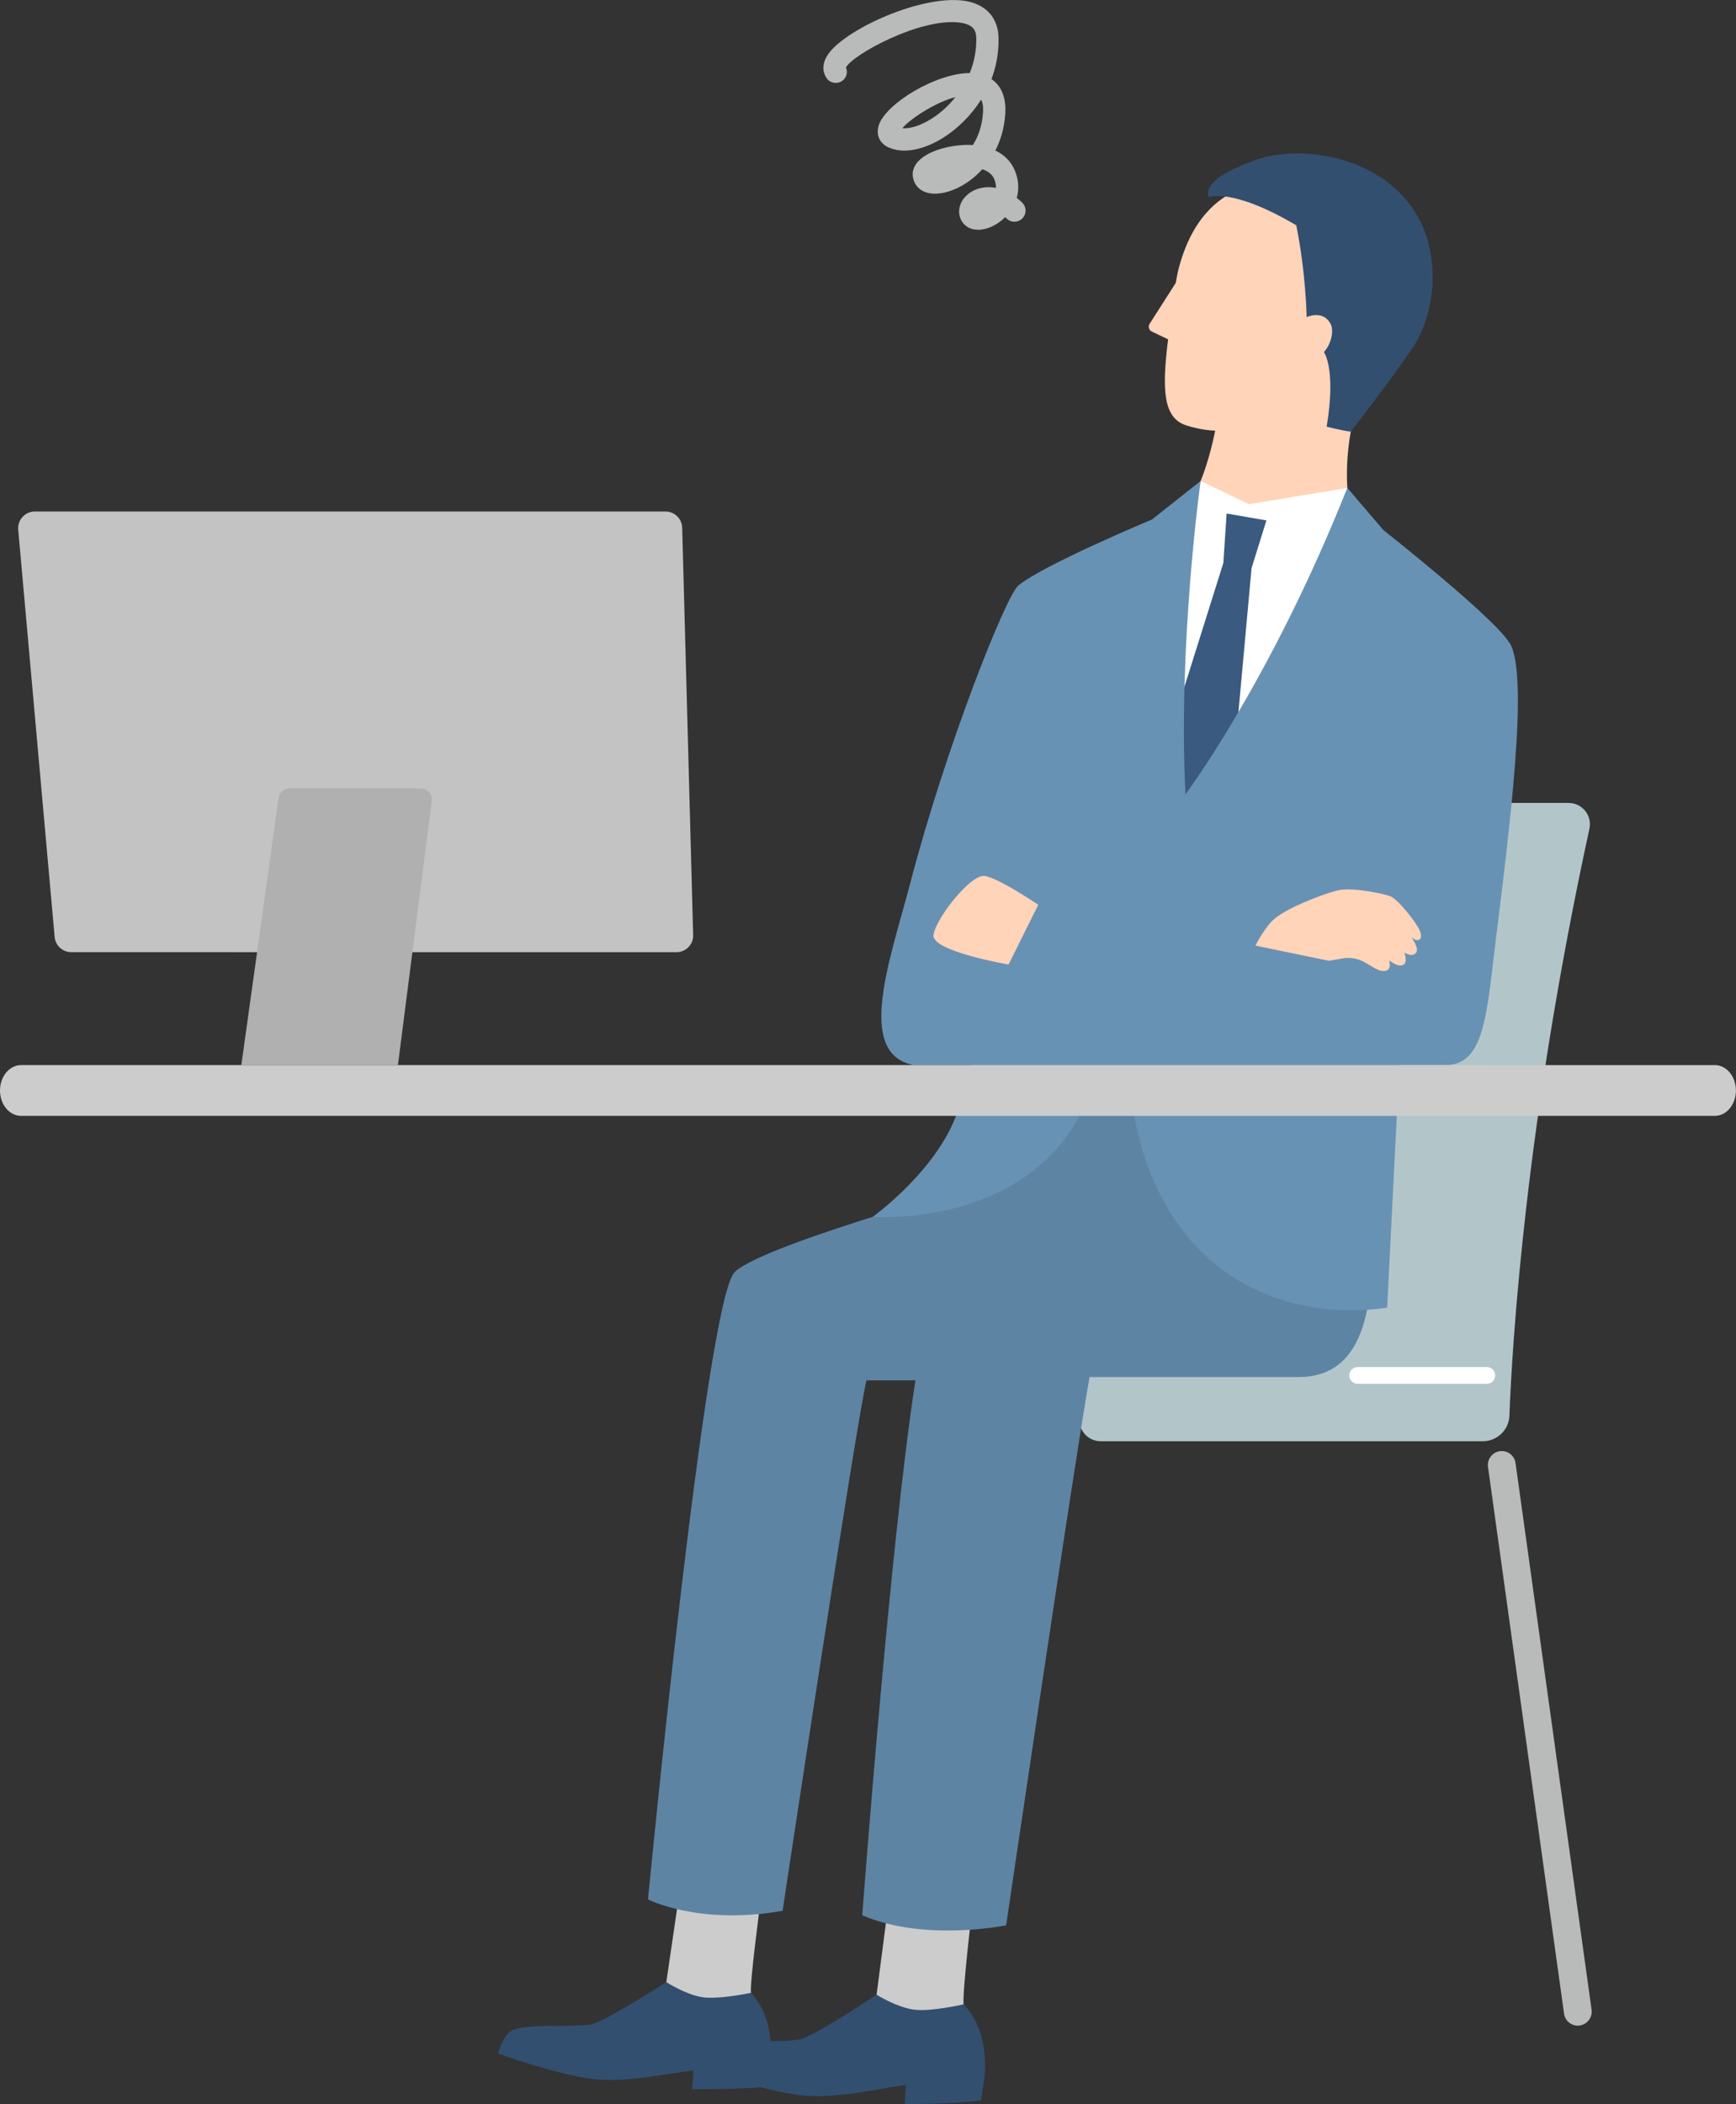 <?xml version="1.0" encoding="UTF-8"?>
<svg id="_レイヤー_2" data-name="レイヤー_2" xmlns="http://www.w3.org/2000/svg" width="201.11" height="243.69" viewBox="0 0 201.11 243.69">
  <rect x="0" y="0" width="201.11" height="243.69" fill="#333333" stroke="none"/>
  <defs>
    <style>
      .cls-1 {
        fill: #c3c3c4;
      }

      .cls-2 {
        fill: #6892b4;
      }

      .cls-3 {
        fill: #3a5a80;
      }

      .cls-4 {
        fill: #ffd4b8;
      }

      .cls-5 {
        fill: #fff;
      }

      .cls-6 {
        fill: #b9baba;
      }

      .cls-7 {
        fill: #b0b0b1;
      }

      .cls-8 {
        fill: #5e84a4;
      }

      .cls-9 {
        fill: #324f70;
      }

      .cls-10 {
        fill: #b2c6ca;
      }

      .cls-11 {
        fill: #cccccd;
      }
    </style>
  </defs>
  <g id="_レイヤー_1-2" data-name="レイヤー_1">
    <g>
      <g>
        <path class="cls-10" d="M174.86,163.95c.32-8.39,1.87-33.94,9.27-67.98.33-1.53-.84-2.98-2.41-2.98h-44.28c-1.49,0-2.77,1.07-3.03,2.54-1.51,8.5-6.38,37.17-9.35,68.69-.14,1.44,1,2.69,2.45,2.69h44.27c1.66,0,3.02-1.31,3.08-2.96Z"/>
        <path class="cls-6" d="M182.78,234.59c-.79,0-1.48-.58-1.59-1.39l-8.81-63.32c-.12-.88.49-1.69,1.37-1.82.88-.12,1.69.49,1.82,1.37l8.81,63.32c.12.88-.49,1.69-1.37,1.82-.08.01-.15.02-.22.02Z"/>
        <path class="cls-5" d="M172.24,160.26h-14.96c-.53,0-.97-.43-.97-.97s.43-.97.97-.97h14.96c.53,0,.97.43.97.97s-.43.97-.97.97Z"/>
      </g>
      <g>
        <path class="cls-11" d="M77.19,229.56l1.61-10.99,9.35,1.26s-1.34,10.04-1.15,10.97l-5.92,3.94-3.89-5.18Z"/>
        <path class="cls-9" d="M59.01,235.35c1.08-1.13,7.86-.51,9.56-.93,1.7-.42,8.62-4.87,8.62-4.87,0,0,2.06,1.34,4.01,1.72,1.88.36,5.8-.48,5.8-.48,3.09,3.31,2.19,8.44,2.19,8.44l-.39,2.43c-3.31.35-8.62.29-8.62.29,0,0,.11-1.37.14-2.17-2.85.31-7.8,1.48-11.74.98-4.15-.52-10.86-2.93-10.86-2.93,0,0,.21-1.36,1.29-2.49Z"/>
        <path class="cls-11" d="M101.55,231.01l1.47-11.31,9.62,1.13s-1.21,10.33-1,11.29l-6.01,4.15-4.08-5.26Z"/>
        <path class="cls-9" d="M82.97,237.26c1.09-1.18,8.07-.65,9.81-1.11,1.74-.46,8.77-5.14,8.77-5.14,0,0,2.13,1.35,4.14,1.7,1.94.34,5.95-.59,5.95-.59,3.23,3.35,2.38,8.63,2.38,8.63l-.36,2.5c-3.4.42-8.85.44-8.85.44,0,0,.09-1.41.11-2.23-2.92.37-7.99,1.65-12.04,1.2-4.27-.47-11.2-2.83-11.2-2.83,0,0,.2-1.4,1.28-2.58Z"/>
        <path class="cls-8" d="M85.11,147.31c3.75-3.47,30.52-10.47,31.51-11.33.56-.49,2.65-11.55,3.56-14.83h38.59s.36,16.64.26,22.23c-.11,6.31-.25,16.1-8.61,16.1h-24.2c-1.97,11.23-9.66,63.49-9.66,63.49,0,0-9.44,1.95-16.67-1.16,0,0,3.21-42.96,6.16-61.95h-5.67c-1.21,4.98-9.72,61.43-9.72,61.43-9.68,1.72-15.59-1.32-15.59-1.32,0,0,6.7-69.55,10.05-72.65Z"/>
        <path class="cls-4" d="M157,60.35c-.94-1.29-1.34-5.77-.52-10.35l1.19-9.27-15.39-1.97-1.21,9.42c-.35,2.48-1.74,8.87-4.32,11.5l7.79,8.65,12.47-7.97Z"/>
        <path class="cls-4" d="M150.16,43.02c-3.46,6.59-7.68,7.8-12.69,6.26-2.64-.82-2.92-3.87-2.15-9.98l-1.88-.9c-.34-.16-.46-.59-.26-.9l3.03-4.74c.08-.44.15-.9.26-1.36,2.95-11.92,12.31-10.15,12.31-10.15,0,0,8.44.61,9.66,9.58,1.32,9.68-8.3,12.2-8.3,12.2Z"/>
        <path class="cls-9" d="M164.51,25.6c-3.59-7.25-13.41-9.09-19.06-7.06-2.82,1.01-6.01,2.46-5.43,4.31,0,0,2.58-1.21,10.15,3.24,1.13,5.61,1.2,10.64,1.2,10.64,0,0,1.86-.91,2.77.77.38.71.18,2.2-.77,3.28,0,0,1.44,1.89.32,8.63,0,0,1.5.41,2.79.58,2.17-2.83,4.12-5.34,7.02-9.48,2.69-3.84,3.4-10.11,1.02-14.93Z"/>
        <polygon class="cls-5" points="156.09 56.51 144.67 58.39 139.09 55.7 133.45 79.49 135.43 99.03 149.44 80.6 156.09 56.51"/>
        <polygon class="cls-3" points="136.14 82.95 141.72 65.2 142.1 59.47 146.71 60.27 144.99 65.79 143.3 84.32 136.49 95.65 136.14 82.95"/>
        <path class="cls-2" d="M174.89,74.49c-1.8-3-14.63-13.1-14.63-13.1l-4.18-4.89c-8.86,22.3-18.75,35.5-18.75,35.5-.88-17.41,1.76-36.3,1.76-36.3l-5.63,4.46s-12.55,5.23-15.49,7.65c-1.43,1.17-8.39,18.65-12.51,34.43-2.26,8.66-6.45,19.77.36,21.1h6.78c-.75,2.83-1.53,5.31-2.31,6.98-2.82,6.04-9.18,10.6-9.18,10.6,0,0,16.92,1.31,23.95-11.69h6.35c1.04,5.86,4.63,17.24,16.97,21.27,6.34,2.07,12.32.93,12.32.93l1.41-28.08h5.35c4.55,0,4.76-5.95,5.82-14.48,1.61-12.95,3.85-30.68,1.63-34.38Z"/>
        <path class="cls-4" d="M164.39,107.61c-.34-.75-2.41-3.5-3.39-3.84s-4.21-.98-5.86-.69c-.93.16-5.26,1.66-7.28,3.15-.84.62-1.7,1.9-2.43,3.28l8.51,1.76,1.77-.3c.55-.08,1.26-.03,1.98.28.85.36,1.69,1.08,2.32,1.18,1.21.19,1.03-.8.91-1.21h0s.09.06.13.09c.93.67,1.43.59,1.68.28.22-.27.08-.92-.03-1.27h0c.53.32,1,.39,1.32.05.4-.42-.24-1.43-.48-1.79h0c.28.2.52.32.67.3.51-.08.52-.54.19-1.28Z"/>
        <path class="cls-4" d="M120.27,104.78s-4.59-3.11-6.2-3.34c-1.62-.23-5.7,4.97-5.93,6.85-.23,1.89,8.7,3.41,8.7,3.41l3.44-6.92Z"/>
      </g>
      <g>
        <path class="cls-1" d="M6.33,108.51L2.11,61.34c-.1-1.13.79-2.1,1.92-2.1h73.07c1.05,0,1.9.83,1.93,1.88l1.27,47.17c.03,1.09-.84,1.98-1.93,1.98H8.25c-1,0-1.83-.76-1.92-1.76Z"/>
        <path class="cls-7" d="M32.27,92.41l-4.31,30.93h18.14l3.92-30.59c.1-.77-.5-1.45-1.28-1.45h-15.19c-.64,0-1.19.47-1.27,1.11Z"/>
      </g>
      <path class="cls-6" d="M113.32,26.61c-.24,0-.48-.03-.7-.09-.79-.22-1.34-.84-1.48-1.66-.18-1.05.45-2.16,1.57-2.75.7-.37,1.63-.55,2.66-.35.02-.33-.05-.67-.19-1.02-.25-.6-.79-.94-1.38-1.14-1.65,1.82-3.76,2.8-5.42,2.83-.02,0-.04,0-.06,0-1.77,0-2.49-1.11-2.58-2.06-.13-1.44,1.28-2.66,3.77-3.27,1.04-.25,2.14-.37,3.19-.3.6-.95,1.09-2.2,1.18-3.81.04-.72-.06-1.16-.23-1.44-1.21,1.91-2.8,3.4-4.35,4.38-2.39,1.51-4.81,1.92-6.47,1.09-.98-.49-1.37-1.48-1.02-2.54.87-2.54,6.66-6.01,10.53-6.02.49-1.2.78-2.55.76-4.01-.01-.82-.25-1.61-1.89-1.83-4.54-.61-12.4,3.68-13.21,5.19.23.54.08,1.18-.41,1.54-.57.42-1.38.31-1.8-.26-.28-.38-.83-1.42.17-2.84,2.18-3.09,11.96-7.4,16.66-5.96,1.94.6,3.02,2.06,3.06,4.11.03,1.74-.28,3.33-.82,4.76.89.61,1.73,1.77,1.6,3.98-.1,1.63-.52,3.07-1.15,4.29,1,.48,1.81,1.24,2.26,2.33.44,1.06.5,2.15.22,3.16.21.16.42.35.63.55.51.5.52,1.31.02,1.82-.5.51-1.31.52-1.82.02-.06-.06-.11-.11-.17-.16-.92.92-2.1,1.46-3.12,1.46ZM104.54,14.85c.78.07,1.99-.22,3.39-1.11.93-.58,1.91-1.43,2.76-2.5-2.43.65-5.25,2.54-6.16,3.61Z"/>
      <path class="cls-11" d="M2.44,129.23h196.22c1.35,0,2.44-1.32,2.44-2.94h0c0-1.62-1.09-2.94-2.44-2.94H2.44c-1.35,0-2.44,1.32-2.44,2.94h0c0,1.62,1.09,2.94,2.44,2.94Z"/>
    </g>
  </g>
</svg>
